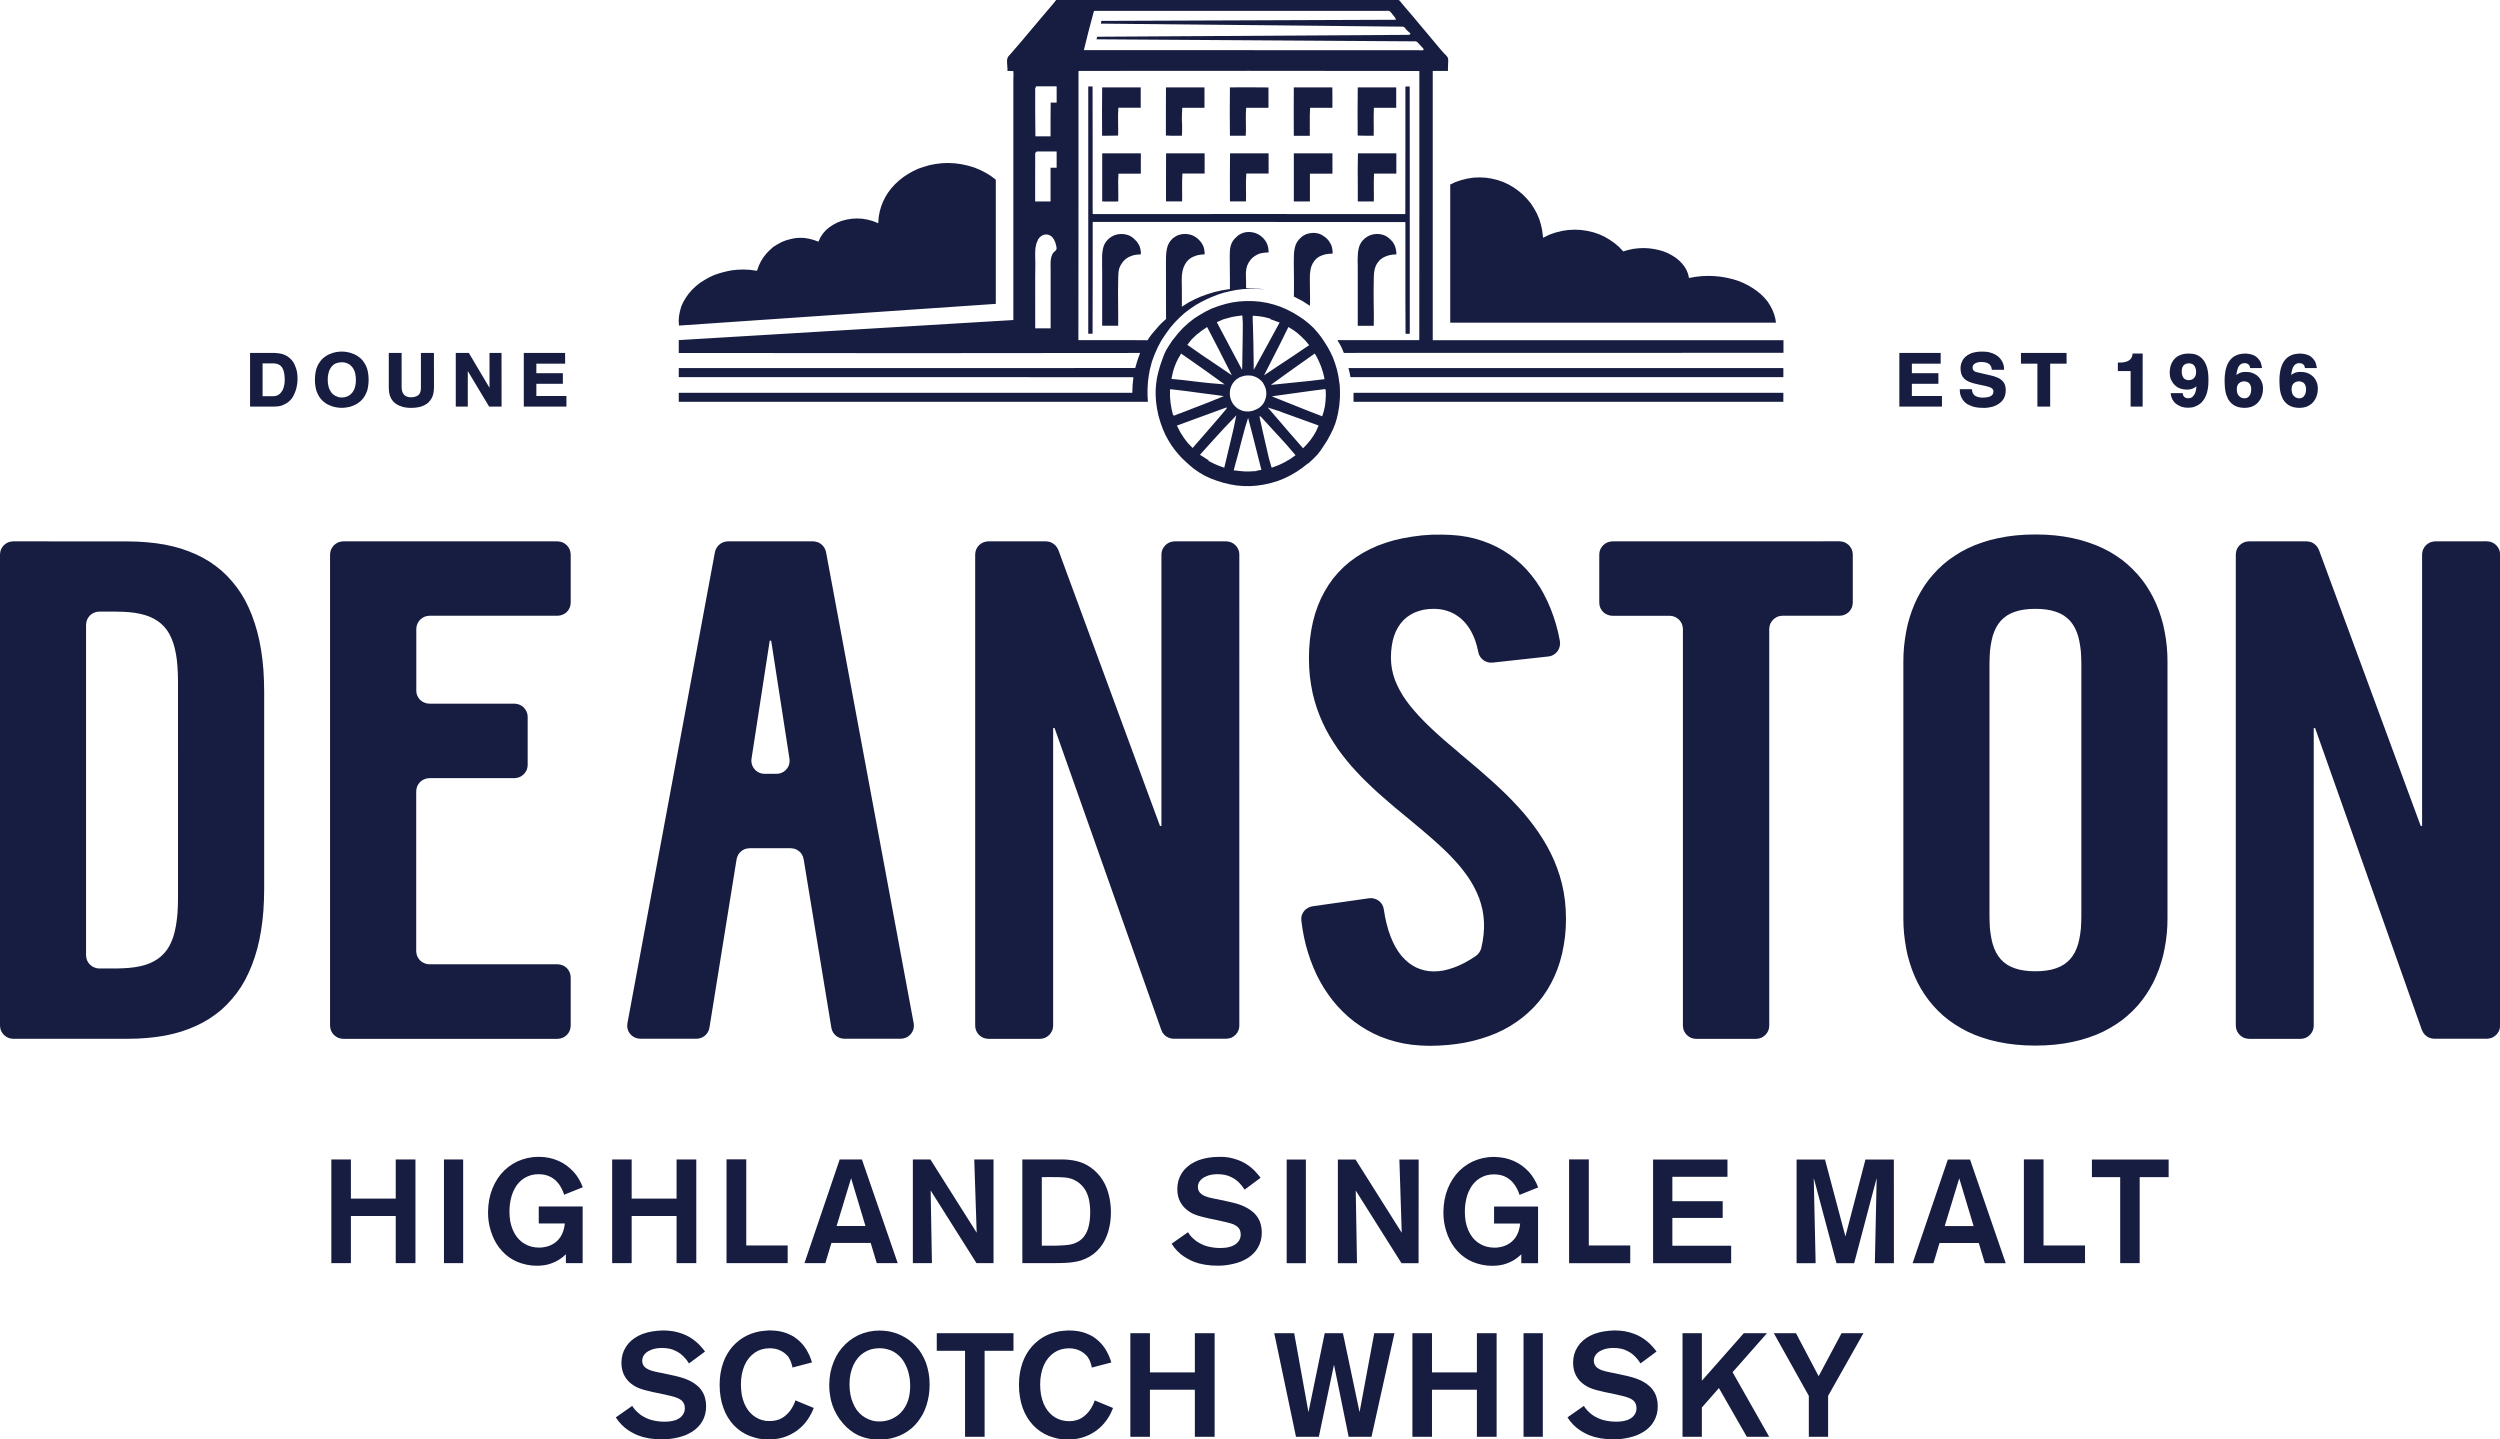 <svg xmlns="http://www.w3.org/2000/svg" width="198" height="114.006" viewBox="0 0 198 114.006"><g id="Group_231" data-name="Group 231" transform="translate(-140 -7248.084)"><path id="Path_246" data-name="Path 246" d="M104.493,171.053v1.395h2.24v6.813h1.549v-6.813h2.287v-1.395Zm20.44,0v3.107h-3.557v-3.107h-1.552v8.208h1.552v-3.73h3.557v3.73H126.5v-8.208Zm14.207,0-1.162,6.256-1.317-6.256h-1.443l-1.287,6.256-1.131-6.256h-1.58l1.724,8.208h1.808l1.2-5.711,1.162,5.711h1.809l1.82-8.208Zm8.131,0v3.107h-3.557v-3.107h-1.551v8.208h1.551v-3.73h3.557v3.73h1.562v-8.208Zm3.694,8.208h1.527v-8.208h-1.527Zm17.446-8.208-3.323,3.766v-3.766h-1.532v8.208h1.532v-2.323l1.352-1.539,2.21,3.862h1.772l-2.9-5.119,2.725-3.089Zm7.741,0-1.815,3.407-1.794-3.407h-1.755l2.772,4.963v3.245h1.527v-3.245l2.8-4.963Zm-93.795-.192-.413.054-.389.083-.36.113-.336.15-.293.174-.27.21-.228.227-.191.265-.156.28-.113.307-.066.329-.025.347.018.3.049.27.077.245.1.215.12.192.132.167.136.144.144.119.145.108.137.084.133.073.114.052.1.043.131.048.138.047.156.043.173.047.21.048.238.06,1,.21.2.048.167.036.133.036.1.024.083.024.066.018.054.019.047.018.048.018.054.017.1.043.1.054.11.067.095.083.083.108.072.125.044.15.017.18-.006.113-.019.121-.042.124-.061.126-.089.126-.126.125-.155.107-.2.1-.3.083-.292.041-.3.013-.359-.013-.324-.041-.292-.06-.264-.078-.233-.1-.21-.107-.186-.114-.155-.12-.138-.12-.12-.113-.1-.114-.083-.1-.067-.1-.048-.072-1.3.911.222.311.239.268.252.234.257.192.258.161.257.138.239.107.228.078.2.067.5.107.5.059.48.018.328-.006.331-.03.316-.049.318-.065.305-.083.288-.1.274-.131.258-.144.239-.173.208-.191.193-.215.156-.239.132-.264.095-.294.06-.312.019-.341-.019-.31-.054-.288-.078-.257-.112-.234-.138-.209-.155-.186-.181-.162-.191-.144-.2-.126-.215-.114-.221-.095-.228-.084-.228-.072-.227-.06-.222-.054-.216-.047-.856-.186-.2-.035-.2-.044-.2-.048-.186-.052-.173-.061-.155-.078-.139-.089-.113-.108-.086-.132-.052-.149-.019-.18.026-.181.059-.167.1-.144.126-.132.162-.113.179-.089.21-.078.221-.054.234-.03.246-.012.316.017.283.042.257.072.228.1.2.107.18.12.155.132.139.138.12.131.107.132.083.125.078.109,1.269-.94-.155-.2-.173-.2-.186-.2-.216-.192-.233-.18-.257-.168-.282-.149-.306-.126-.335-.107-.366-.084-.394-.048-.431-.018Zm8.5,0-.359.042-.353.079-.34.107-.323.138-.311.168-.294.2-.275.228-.257.257-.228.282-.209.317-.18.341-.149.366-.121.4-.089.425-.055.448-.018.48.018.5.06.474.089.444.132.412.156.389.191.353.222.33.245.292.274.259.3.233.318.192.342.162L90,179.3l.378.1.389.053.407.018.389-.018.371-.048.341-.078.316-.108.3-.131.27-.15.252-.162.227-.184.21-.193.186-.2.22-.286.176-.275.138-.258.107-.228.072-.179-1.454-.6-.043.126-.053.149-.085.168L93.01,177l-.144.21-.131.155-.151.15-.167.138-.181.119-.2.1-.228.072-.25.048-.276.018L90.985,178l-.287-.054-.263-.09-.251-.125-.234-.162-.21-.192-.192-.227-.167-.265-.138-.287-.114-.329-.084-.353L89,175.531l-.019-.419.019-.425.059-.4.09-.365.126-.336.156-.3.191-.269.214-.228.241-.192.264-.155.293-.108.3-.065.329-.024.27.018.246.042.216.072.185.085.162.1.138.1.112.108.1.1.066.089.107.194.083.189.055.174.041.144.018.114,1.551-.407-.036-.1-.036-.119-.054-.138-.059-.155-.078-.163-.091-.173-.1-.179-.12-.18-.139-.179-.161-.18-.174-.168-.2-.162-.221-.157-.253-.131-.274-.12-.3-.1-.329-.072-.359-.042-.4-.018Zm8.813,7.172-.292-.059-.281-.1-.265-.132-.245-.162-.221-.2-.2-.233L98,176.883l-.144-.3-.12-.329-.083-.353-.054-.39-.018-.413.018-.413.059-.4.1-.36.126-.334.162-.3.191-.265.221-.233.252-.192.274-.155.3-.114.323-.065.348-.024.317.018.293.06.276.089.252.12.228.155.209.18.185.2.161.228.138.251.12.263.095.281.072.3.055.3.023.317.007.317-.024.377-.054.348-.083.318-.114.287-.131.252-.156.228-.169.2-.184.175-.2.143-.21.125-.208.1-.221.072-.217.054-.216.03-.21.011Zm-.155-7.167-.431.072-.408.114-.389.155-.365.2-.34.234-.317.275-.282.3-.258.341-.221.372-.18.4-.15.425-.109.448-.065.473-.023.491.012.389.047.389.072.4.113.389.149.382.192.377.233.365.287.36.288.3.294.245.3.209.311.168.316.126.331.1.328.065.336.037.348.012.437-.018.419-.059.389-.1.365-.132.341-.162.318-.2.293-.221.265-.252.239-.281.209-.3.192-.317.156-.342.131-.359.1-.377.078-.39.043-.4.017-.407-.017-.485-.055-.45-.095-.43-.12-.4-.162-.371-.185-.342-.21-.317-.239-.281-.258-.258-.281-.228-.3-.2-.316-.167-.323-.144-.342-.107-.347-.079-.359-.042-.36-.018Zm15.046-.006-.359.042-.348.079-.342.107-.328.138-.311.168-.294.2-.269.228-.258.257-.228.282-.21.317-.179.341-.151.366-.12.4-.089.425-.055.448-.017.48.017.5.06.474.089.444.126.412.162.389.191.353.222.33.245.292.27.259.3.233.316.192.342.162.359.125.377.1.389.053.408.018.389-.018.371-.048.34-.078.318-.108.3-.131.271-.15.25-.162.227-.184.21-.193.185-.2.222-.286.18-.275.137-.258.1-.228.078-.179-1.456-.6-.042.126-.06.149-.083.168-.108.192-.143.21-.132.155-.15.15-.168.138-.178.119-.2.1-.227.072-.252.048-.274.018-.294-.018-.281-.054-.27-.09-.252-.125-.234-.162-.21-.192-.191-.227-.168-.265-.138-.287-.112-.329-.084-.353-.049-.384-.017-.419.017-.425.06-.4.09-.365.126-.336.155-.3.192-.269.215-.228.239-.192.264-.155.294-.108.305-.065.328-.024.271.018.245.042.215.072.187.085.16.1.138.1.115.108.1.1.065.089.115.194.078.189.059.174.036.144.017.114,1.553-.407-.037-.1-.035-.119-.055-.138-.059-.155-.078-.163-.089-.173-.1-.179-.12-.18-.138-.179-.162-.18-.173-.168-.2-.162-.221-.157-.25-.131-.275-.12-.3-.1-.331-.072-.358-.042-.4-.018Zm43.167,0-.414.054-.389.083-.36.113-.336.15-.293.174-.268.21-.228.227-.192.265-.155.28-.114.307-.067.329-.023.347.019.3.048.27.078.245.1.215.121.192.132.167.138.144.142.119.144.108.144.084.125.073.12.052.1.043.131.048.138.047.149.043.173.047.21.048.24.06,1,.21.2.048.167.036.132.036.1.024.083.024.065.018.054.019.048.018.048.018.054.017.1.043.108.054.1.067.1.083.084.108.066.125.043.15.018.18-.006.113-.018.121-.043.124-.06.126-.09.126-.125.125-.156.107-.2.1-.3.083-.293.041-.3.013-.361-.013-.322-.041-.292-.06-.265-.078-.233-.1-.21-.107-.186-.114-.155-.12-.138-.12-.118-.113-.1-.114-.083-.1-.066-.1-.047-.072-1.3.911.221.311.239.268.252.234.257.192.258.161.258.138.239.107.227.078.2.067.5.107.5.059.479.018.329-.006.331-.03.317-.049.318-.065.3-.083.287-.1.275-.131.257-.144.241-.173.209-.191.191-.215.155-.239.133-.264.1-.294.06-.312.017-.341-.017-.31-.055-.288-.078-.257-.113-.234-.138-.209-.156-.186-.18-.162-.191-.144-.2-.126-.215-.114-.222-.095-.228-.084-.228-.072-.228-.06-.222-.054-.215-.047-.856-.186-.2-.035-.2-.044-.2-.048-.186-.052-.175-.061-.155-.078-.138-.089-.113-.108-.084-.132-.054-.149-.019-.18.024-.181.06-.167.095-.144.133-.132.155-.113.185-.089.2-.078.221-.054.239-.03.245-.012.317.017.281.042.259.072.226.1.2.107.178.12.155.132.138.138.121.131.107.132.084.125.078.109,1.269-.94-.156-.2-.173-.2-.186-.2-.216-.192-.233-.18-.258-.168-.281-.149-.305-.126-.334-.107-.365-.084-.4-.048-.432-.018Z" transform="translate(109.699 7182.62)" fill="#171d41"></path><path id="Path_247" data-name="Path 247" d="M7.657,102.979l-.2-.066-.175-.09-.155-.126L7,102.541l-.1-.173-.059-.2-.025-.209V75.767l.025-.209.059-.191.1-.175.126-.156.155-.124.175-.091.2-.066.21-.018H9.2l.526.012.492.03.46.053.427.08.389.1.364.131.329.156.305.185.269.209.247.241.221.276.191.305.162.34.144.373.114.406.095.449.072.479.049.521.03.564.012.6V97.488l-.012.6-.03.563L14,99.172l-.072.477-.095.45-.114.406-.144.371-.162.342-.191.305-.221.269-.247.245-.269.21-.305.187-.329.155-.364.133-.389.1-.427.078-.46.054-.492.03L9.2,103H7.867ZM1.042,69.17l-.209.024-.2.059-.174.1-.155.125-.126.156-.1.173L.024,70,0,70.206v37.323l.024.209.059.194.1.173.126.155.155.126.174.1.2.059.209.024h9.089l.772-.018.736-.047.719-.078.688-.107.658-.143.63-.174.6-.21.575-.241.546-.268.52-.306.491-.34.46-.365.432-.408.4-.437.377-.466.347-.5.318-.539.281-.569.257-.6.229-.641.2-.67.168-.707.138-.741.107-.779.078-.808.043-.844.017-.881v-15.6l-.017-.881-.043-.844-.078-.809-.107-.778-.138-.743-.168-.706-.2-.67L19.942,75l-.257-.605-.281-.569-.318-.538-.347-.5-.377-.466-.4-.438-.432-.407-.46-.365-.491-.342-.52-.305-.546-.27-.575-.239-.6-.21-.63-.173-.658-.144-.688-.108-.719-.078-.736-.049-.772-.017Zm26.147,0-.21.024-.2.059-.173.1-.157.125-.125.156-.1.173-.06.192-.024.21v37.323l.024.209.06.194.1.173.125.155.157.126.173.1.2.059.21.024H44.149l.21-.024.2-.059.181-.1.155-.126.126-.155.095-.173.06-.194.024-.209V103.7l-.024-.21-.06-.191-.095-.173-.126-.156-.155-.126-.181-.095-.2-.06-.21-.023H34.019l-.21-.018-.2-.066-.179-.09-.156-.125-.125-.156-.1-.175-.06-.19-.024-.21V88.957l.024-.209.06-.192.1-.173.125-.157.156-.125.179-.09.2-.066.21-.019h6.718l.21-.024.2-.06.181-.1.155-.125.126-.156.1-.173.061-.191.022-.209V83.065l-.022-.209-.061-.191-.1-.175-.126-.156-.155-.126-.181-.1-.2-.06-.21-.024H34.019l-.21-.017-.2-.065-.179-.09-.156-.126-.125-.156-.1-.174-.06-.192L32.971,81V76.1l.024-.209.06-.192.1-.173.125-.155.156-.126.179-.1.2-.06.21-.023H44.149l.21-.019.2-.066.181-.09.155-.125.126-.155.095-.174.06-.192.024-.21V70.206L45.173,70l-.06-.192-.095-.173-.126-.156-.155-.125-.181-.1-.2-.059-.21-.024ZM60.344,87.562l-.191-.059-.174-.09-.151-.12-.125-.15-.1-.167-.065-.184-.031-.2.012-.2,1.443-9.357h.115l1.449,9.357.012.2-.031.2-.059.184-.1.167-.125.15-.151.12-.173.09-.191.059-.209.019h-.947ZM57.656,69.17l-.209.024-.2.059-.181.1-.155.132-.132.156-.095.178-.061.2-6.932,37.324-.018.209.025.2.059.192.1.173.126.15.157.126.173.09.2.059.209.024H55.16l.215-.024.2-.066.184-.1.156-.138.131-.167.091-.192.054-.21,2.143-13.3.055-.21.089-.191.131-.168.156-.131.184-.109.2-.06.216-.024h3.263l.216.024.2.06.179.109.162.131.125.168.09.191.053.21,2.187,13.3.053.21.091.192.131.167.155.138.185.1.2.066.215.024H71.33l.21-.024.2-.059.172-.09.157-.126.125-.15.1-.173.065-.192.023-.2-.017-.209L65.422,70.02l-.06-.2-.095-.178-.126-.156-.155-.132-.18-.1-.2-.059L64.4,69.17Zm35.378,0-.21.024-.2.059-.175.1-.155.125-.126.156-.1.173-.06.192-.023.21v21.5h-.115L83.82,69.852l-.1-.191-.126-.167-.162-.133-.186-.108-.2-.059-.216-.024H78.28l-.208.024-.2.059-.179.1-.157.125-.125.156-.095.173L77.257,70l-.023.21v37.323l.023.209.061.194.095.173.125.155.157.126.179.1.2.059.208.024h4.078l.21-.024.2-.059.174-.1.156-.126.125-.155.1-.173.06-.194.024-.209V83.957h.114l8.453,23.913.091.2.131.167.155.138.184.1.2.066.215.024h4.161l.209-.024.2-.059.179-.1.15-.126.131-.155.09-.173.065-.194.018-.209V70.206L98.135,70l-.065-.192-.09-.173-.131-.156-.15-.125-.179-.1-.2-.059-.209-.024Zm34.682,0-.21.024-.2.059-.18.1-.156.125-.125.156-.1.173-.061.192-.022.21v3.825l.022.21.061.192.1.174.125.155.156.125.18.09.2.066.21.019h4.522l.209.023.2.06.175.1.155.126.126.155.1.173.06.192.024.209v31.432l.023.209.06.194.1.173.124.155.157.126.174.1.2.059.21.024h4.742l.209-.024.2-.059.174-.1.155-.126.127-.155.1-.173.059-.194.023-.209V76.1l.025-.209.06-.192.1-.173.126-.155.155-.126.173-.1.2-.06.21-.023h4.519l.21-.019.2-.066.173-.09.156-.125.126-.155.1-.174.059-.192.025-.21V70.206l-.025-.21-.059-.192-.1-.173-.126-.156-.156-.125-.173-.1-.2-.059-.21-.024Zm65.158,0-.21.024-.2.059-.175.1-.156.125-.125.156-.095.173-.061.192-.023.21v21.5h-.109L183.66,69.852l-.1-.191-.126-.167-.156-.133-.186-.108-.2-.059-.215-.024h-4.563l-.208.024-.2.059-.173.1-.157.125-.125.156-.1.173L177.1,70l-.024.21v37.323l.024.209.06.194.1.173.125.155.157.126.173.1.2.059.208.024h4.083l.21-.024.2-.059.173-.1.155-.126.126-.155.095-.173.061-.194.022-.209V83.957h.109l8.455,23.913.1.2.126.167.162.138.178.1.2.066.217.024h4.166l.21-.024.2-.059.175-.1.156-.126.125-.155.1-.173.06-.194.023-.209V70.206l-.023-.21-.06-.192-.1-.173-.125-.156-.156-.125-.175-.1-.2-.059-.21-.024Zm-79.466-.527-.79.054-.767.1-.731.126-.706.161-.665.2-.641.233-.6.27-.569.3-.538.336-.5.365-.467.4-.432.437-.4.466-.36.5-.324.528-.292.563-.252.593-.216.622-.175.653-.137.684-.1.712-.06.736-.018.772.018.712.054.689.095.67.12.641.156.622.186.6.215.58.239.556.264.545.293.527.311.5.329.5.348.474.371.466.378.45.4.437.406.431.419.413.424.406.431.4.443.389.443.384.443.383.448.371.443.365.443.366.436.365.431.36.426.365.414.36.4.359.395.365.378.365.359.371.348.378.323.377.3.389.287.395.254.4.233.413.2.419.18.431.144.443.114.461.078.467.042.485.006.5-.036.515-.072.534-.115.551-.065.179-.1.168-.126.149-.149.125-.443.283-.432.245-.431.21-.419.168-.413.132-.4.1-.389.054-.383.018-.371-.018-.353-.06-.347-.1-.33-.132-.31-.173-.3-.21-.281-.252-.27-.286-.245-.324-.228-.365-.209-.408-.187-.443-.167-.478-.144-.522-.126-.557-.1-.6-.048-.2-.089-.18-.12-.162-.15-.131-.167-.1-.192-.067-.2-.036-.21.012-4.461.633-.2.049-.179.083-.162.108-.132.138-.108.163-.078.173-.035.192v.2l.089.653.115.64.143.629.173.611.2.6.227.587.251.569.281.544.305.527.335.5.361.486.388.461.414.431.437.407.462.377.491.347.514.318.534.286.563.253.594.215.609.179.635.144.659.1.682.06.706.023.73-.018.707-.048.689-.078.67-.108.653-.144.629-.174.605-.2.581-.227.557-.263.532-.294.5-.324.485-.353.449-.383.425-.408.394-.436.366-.468.337-.5.3-.521.27-.551.239-.575.2-.6.168-.629.131-.658.1-.682.06-.714.017-.736-.023-.719-.06-.7-.1-.67-.138-.658-.174-.629-.209-.617-.234-.593-.269-.575-.293-.563-.324-.545-.341-.527-.366-.514-.382-.5-.4-.492-.419-.473-.431-.46-.443-.456-.456-.442-.46-.431-.468-.426-.472-.414-.468-.413-.473-.4-.472-.4-.467-.39-.461-.4-.456-.383-.443-.382-.43-.383-.419-.384-.4-.383-.383-.383-.365-.384-.342-.389-.324-.389-.294-.39-.268-.4-.234-.4-.209-.412-.175-.414-.138-.424-.1-.438-.06-.437-.023-.455.017-.479.049-.449.077-.419.107-.388.144-.36.174-.33.2-.293.234-.27.258-.228.292-.2.318-.167.341-.126.377-.1.4-.054.425-.018.263.012.263.029.27.049.263.077.27.1.258.125.251.157.245.178.234.216.222.245.209.282.191.312.174.352.156.389.131.432.107.472.065.215.11.192.143.162.173.126.2.09.216.048h.227l4.418-.485.221-.047.192-.09.173-.125.138-.157.108-.179.065-.2.031-.215-.018-.222-.138-.67-.169-.646-.2-.629-.222-.6-.251-.58-.276-.558-.3-.532-.336-.509-.359-.474-.389-.455-.414-.419-.443-.388-.46-.354-.5-.329-.515-.288-.547-.257-.567-.216-.594-.186-.622-.144-.64-.1-.671-.059-.695-.024Zm47.327,34.564-.431-.048-.389-.072-.359-.107-.323-.133-.287-.161-.263-.2-.228-.223-.2-.257-.173-.287-.143-.317-.12-.347-.09-.378-.072-.407-.056-.442-.022-.474-.012-.5V78.88l.012-.5.022-.473.056-.443.072-.406.09-.377.12-.347.143-.316.173-.288.2-.258.228-.222.263-.2.287-.162.323-.131.359-.108.389-.072.431-.047.468-.012.466.012.431.047.39.072.36.108.323.131.288.162.263.2.229.222.2.258.174.288.144.316.12.347.09.377.072.406.054.443.024.473.012.5V98.853l-.012.5-.024.474-.054.442-.072.407-.09.378-.12.347-.144.317-.174.287-.2.257-.229.223-.263.2-.288.161-.323.133-.36.107-.39.072-.431.048-.466.013Zm-.31-34.564-.748.054-.719.09-.683.126-.658.155-.622.192-.593.215-.563.252-.527.276-.5.311-.473.329-.443.36-.408.383-.382.407-.353.424-.323.45-.293.472-.27.492-.234.5-.209.526-.179.539-.156.557-.12.568-.095.582-.072.592-.042.606-.013.616v20.3l.013.611.042.6.072.592.095.588.12.568.156.551.179.544.209.521.234.509.27.491.293.467.323.449.353.431.382.407.408.383.443.359.473.33.5.305.527.283.563.25.593.215.622.192.658.155.683.126.719.09.748.054.778.018.778-.018.749-.054.718-.09.682-.126.653-.155.624-.192.593-.215.563-.25.533-.283.5-.305.475-.33.435-.359.413-.383.384-.407.353-.431.323-.449.293-.467.27-.491.233-.509.21-.521.179-.544.156-.551.119-.568.1-.588.072-.592.042-.6.012-.611v-20.3l-.012-.616-.042-.606-.072-.592-.1-.582-.119-.568-.156-.557-.179-.539-.21-.526-.233-.5-.27-.492-.293-.472-.323-.45-.353-.424-.384-.407L168.507,71l-.435-.36-.475-.329-.5-.311-.533-.276L166,69.475l-.593-.215-.624-.192-.653-.155-.682-.126-.718-.09-.749-.054-.778-.017Z" transform="translate(140 7221.788)" fill="#171d41"></path><path id="Path_248" data-name="Path 248" d="M49.206,148.747H47.644v3.1h-3.55v-3.1H42.543v8.208h1.551v-3.73h3.55v3.73h1.562Zm3.778,0h-1.52v8.208h1.52Zm5.975-.21-.449.024-.431.072-.407.114-.4.156-.365.2-.341.234-.318.275-.287.312-.252.342-.221.377-.186.406-.15.432-.107.461-.066.484-.024.5.012.389.041.377.072.377.1.359.126.353.149.335.18.318.2.293.234.276.257.257.281.222.311.2.335.167.366.132.389.1.413.066.437.018.269-.012.276-.03.281-.055.287-.089.294-.12.287-.156.287-.2.281-.245v.7h1.329v-4.49H58.971v1.347h2.066l-.049.318-.078.287-.1.252-.126.221-.144.186-.168.168-.173.132-.191.114-.2.089-.2.065-.209.042-.2.031-.2.006-.305-.018-.293-.054-.276-.09-.252-.125-.239-.156-.215-.192-.192-.221-.167-.258-.144-.287L56.8,154l-.084-.342-.048-.377-.018-.4.012-.342.036-.329.06-.323.078-.3.108-.287.131-.263.15-.246.179-.215.2-.192.228-.162.251-.131.27-.1.3-.059.323-.019.288.019.257.047.234.078.209.1.185.12.162.131.138.15.126.149.1.156.09.155.072.15.06.138.047.126.036.108,1.479-.593-.143-.335-.168-.318-.2-.305-.234-.281-.257-.251-.287-.234-.305-.2-.335-.167-.36-.138-.383-.1-.4-.06Zm12.489.21H69.886v3.1H66.33v-3.1H64.785v8.208H66.33v-3.73h3.556v3.73h1.562Zm3.958-.012H73.843v8.22h4.843V155.56H75.406Zm9.16.012h-1.76l-2.79,8.208h1.653l.484-1.6h3.108l.479,1.6H87.4Zm-.856,1.485,1.137,3.784H82.561Zm11.28-1.485H93.463l.192,5.8-3.665-5.8H88.6v8.208H90.11l-.1-5.753,3.628,5.753H94.99Zm5.25,0H97.271v8.208h2.652l.36-.006.347-.011.347-.019.329-.042.329-.059.323-.085.311-.125.311-.156.317-.21.276-.239.246-.27.215-.293.179-.318.15-.341.12-.353.09-.366.066-.377.036-.383.012-.384-.007-.221-.012-.245-.03-.269-.042-.276-.06-.294-.083-.293-.1-.3-.131-.3-.162-.293-.186-.282-.228-.27-.257-.257-.3-.234-.287-.186-.287-.144-.287-.107-.282-.078-.275-.054-.27-.036-.263-.024-.252-.006Zm-.6,1.395.287.006h.252l.209.012.186.007.156.017.144.019.125.03.126.036.12.042.131.054.246.138.215.162.18.18.155.191.126.2.1.216.084.221.06.222.042.221.03.221.018.21.012.2v.186l-.012.377-.03.329-.054.3-.066.257-.084.234-.1.2-.108.167-.114.15-.125.119-.132.108-.138.084-.138.072-.138.06-.108.036-.114.03-.125.03-.144.024-.168.017-.184.018-.222.012-.252.012-.287.006h-.988v-5.43Zm13.178-1.6-.437.018-.419.054-.383.084-.366.113-.329.15-.3.173-.264.21-.233.228-.192.263-.149.281-.114.305-.066.329-.023.348.018.3.048.27.077.239.1.216.12.191.126.168.144.143.144.126.143.107.138.084.125.072.12.054.1.042.131.048.138.048.156.042.173.048.2.048.245.06.994.21.2.048.167.035.131.036.108.024.083.024.066.017.055.018.048.012.048.019.054.017.1.042.1.06.107.065.1.085.085.1.072.132.042.15.019.179-.007.114-.017.12-.042.125-.06.126-.1.125-.12.126-.162.107-.2.1-.3.084-.294.042-.3.012-.359-.012-.323-.042-.293-.06-.264-.078-.234-.1-.209-.107-.185-.113-.156-.12-.138-.12-.12-.113-.1-.114-.077-.1-.066-.1-.048-.072-1.3.91.215.311.241.27.25.234.258.191.264.162.25.138.246.107.221.078.2.066.5.107.5.06.473.018.329-.006.329-.03.318-.048.317-.066.305-.083.287-.1.276-.131.257-.144.239-.173.21-.192.191-.215.156-.24.132-.263.1-.293.06-.311.018-.341-.018-.312-.054-.287-.078-.258-.114-.233-.138-.21-.156-.186-.179-.162-.192-.144-.2-.125-.215-.114-.222-.1-.227-.085-.228-.072-.228-.059-.221-.054-.217-.048-.856-.185-.2-.036-.2-.042-.2-.047-.186-.054-.173-.066-.156-.072-.138-.1-.113-.108-.083-.126-.055-.155-.017-.173.024-.18.059-.168.1-.143.132-.132.155-.114.186-.089.2-.079.221-.053.239-.03.245-.012.318.019.281.042.257.072.228.1.2.107.179.12.156.131.137.138.12.132.1.131.09.126.078.107,1.263-.939-.156-.2-.173-.2-.186-.2-.21-.191-.233-.18-.258-.168-.281-.15-.305-.125-.335-.109-.366-.083-.395-.048Zm6.909.21h-1.52v8.208h1.52Zm8.933,0h-1.527l.186,5.8-3.658-5.8h-1.4v8.208h1.515l-.1-5.753,3.623,5.753h1.353Zm5.963-.21-.449.024-.432.072-.406.114-.4.156-.365.2-.342.234-.317.275-.288.312-.25.342-.222.377-.186.406-.149.432-.109.461-.066.484-.023.5.012.389.042.377.072.377.1.359.126.353.15.335.179.318.2.293.234.276.257.257.281.222.311.2.336.167.365.132.39.1.413.066.437.018.27-.012.275-.03.281-.055.287-.089.293-.12.287-.156.288-.2.281-.245v.7h1.329v-4.49h-3.484v1.347H136.7l-.048.318-.078.287-.1.252-.125.221-.144.186-.168.168-.173.132-.191.114-.2.089-.2.065-.21.042-.2.031-.2.006-.305-.018-.294-.054-.275-.09-.251-.125-.24-.156-.216-.192-.191-.221-.168-.258-.143-.287-.114-.317-.084-.342-.048-.377-.018-.4.012-.342.035-.329.06-.323.078-.3.108-.287.132-.263.149-.246.18-.215.2-.192.228-.162.25-.131.27-.1.3-.059.324-.019.287.019.258.047.233.078.21.1.179.12.162.131.144.15.12.149.107.156.084.155.078.15.06.138.048.126.036.108,1.479-.593-.144-.335-.173-.318-.2-.305-.228-.281-.257-.251-.287-.234-.311-.2-.329-.167-.36-.138-.382-.1-.4-.06Zm7.513.2h-1.562v8.22h4.843V155.56h-3.281Zm10.981.012h-5.891v8.208h6.184v-1.383h-4.657v-2.2h3.987v-1.329h-3.987v-1.928h4.364Zm13.178,0h-2.251l-1.586,6.089-1.616-6.089h-2.251v8.208H160.1l-.149-6.747,1.8,6.747h1.4l1.784-6.747-.144,6.747H166.3Zm6.035,0h-1.76l-2.79,8.208h1.653l.479-1.6h3.108l.484,1.6h1.652Zm-.856,1.485,1.137,3.784h-2.287Zm6.676-1.5h-1.557v8.22h4.843V155.56h-3.286Zm9.909.012h-6.077v1.395h2.239v6.813h1.544v-6.813h2.293Z" transform="translate(123.698 7191.167)" fill="#171d41"></path><path id="Path_249" data-name="Path 249" d="M140.595,31.822h34.042v-.713H140.595Zm-.4-2.671.085.347.072.371h34.286v-.719Zm-8.268,8.185-.39-.037-.43-.047.162-.629h.006l.209-.766.21-.82.31-1.161.242-.779.334,1.275.719,2.844-.395.066.041.024-.616.036Zm1.976-1-.462-2.006-.221-.994-.078-.353h.114l.012.036.012.006.179.2,1.089,1.186.108.114.588.646.088.1.672.784-.275.192-.181.131-.053.025-.372.215-.394.191-.06.024-.2.078-.359.133Zm-3.969.556-.365-.155-.5-.252.078-.012-.264-.167-.2-.131-.251-.156.934-1.037.9-.988,1.042-1.089-.209,1.023-.27,1.143-.472,1.971Zm5.322-2.928-.048-.06-1.4-1.628.922.293.21.085,1.275.46,1.617.587-.192.432-.21.366-.238.34-.265.323-.328.341Zm-7.795,1.114-.305-.407-.283-.443-.268-.521,3.94-1.443v.1l-.671.79-1.3,1.5-.719.826ZM126.3,32.863l-.113-.455-.078-.473-.049-.509v-.532l.025-.071,1.257.149,1.2.162,1.2.155.576.084-.67.274-.491.2-2.258.875-.241.083-.226.1h-.073Zm10.639-.348-1.318-.526-1.5-.6,3.144-.437.514-.065.252-.031.245-.035.049,0,.065.041.013.467-.026.426-.046.4-.084.39-.132.425Zm-4.9.066-.216-.041-.2-.078-.174-.089-.054-.042-.126-.1-.155-.161-.127-.186-.1-.215-.065-.215-.025-.252.012-.258.053-.239.085-.2.113-.184.126-.155.012-.013.155-.132.2-.125.023-.012.175-.066.222-.059.245-.024.3.017.055.012.209.066.09.042.167.083.043.036.155.126h.011l.175.2.017.041.089.156.109.263.046.258v.245l-.035.215-.066.2-.083.191-.144.2-.2.186-.168.107-.191.084-.2.078-.125.024-.191.024ZM129.2,30.343l-.988-.107-.983-.12-1.053-.107.1-.49.122-.409.15-.383.172-.347.222-.377,1.683,1.179,1.765,1.263Zm6.09-.76,1.089-.773L137.523,28l.162.27.179.371.169.406.143.437.114.474v.072l-1.1.132-1.036.107-2.108.215Zm-5.6-.724-1.113-.749-1.144-.8.3-.377.012-.023.18-.175.228-.216.395-.311L129,25.9l.952,1.838,1.005,1.982Zm4.521-.515.609-1.192.618-1.252.4.245.329.246.305.274.3.3.312.372-1.161.783-1.119.743-1.293.862Zm-1.521.521-.006-.241v-.251l-.007-.27-.006-.276v-.274l-.006-.276-.006-.27-.006-.263-.006-.244-.006-.228-.006-.2-.006-.178v-.144l-.006-.109-.006-.072v-.024l-.012-.485.035-.054.461.038.4.065.526.132-.06.024.306.107.2.078.269.091-.934,1.717-.91,1.659,0,.012-.21.358Zm-1.958-1.527-.965-1.821.521-.228.688-.186.376-.065.437-.055.036.557v.509l-.006.515-.006.508-.018.947-.012.939-.012.336Zm.8-3.461-.529.072-.532.12-.527.157-.527.19-.49.234-.474.27-.454.287-.467.36-.437.4-.4.437-.389.49h-.012l-.274.408-.27.437-.144.311-.126.33-.12.336-.085.257-.029.1-.12.431-.1.444-.066.455-.036.472v.48l.036.5.072.509.107.527.06.209.115.389.179.492.2.455.226.418.247.4.263.365.281.342.287.316.311.294.312.282.316.263.432.3.442.257.474.222.49.18.522.162.532.125.527.09.534.042.532.006.551-.042.555-.084.569-.131.528-.162.5-.2.484-.239.48-.282.443-.3.437-.347H137l.366-.33.358-.365.252-.323.234-.347.305-.472.27-.5.186-.382.162-.4.132-.426.107-.466.083-.5.006-.053.007-.037.036-.431.017-.24v-.383l-.006-.239-.011-.287-.024-.192-.007-.018-.078-.545-.113-.509-.144-.478-.168-.462-.2-.426-.222-.412-.241-.384-.245-.371-.27-.347-.341-.395-.377-.347-.407-.329-.437-.294-.468-.281-.484-.246-.491-.209-.509-.168-.521-.132-.539-.09-.558-.048-.587-.006Zm-9.659-5.311-.233.072-.21.107-.185.131-.162.156-.137.179-.108.2-.072.221-.049.258-.029.287-.006.293V21.1l.006.318V25.8h1.269v-.862l-.013-1.868.013-.911.006-.316.018-.292.048-.265.1-.239.12-.2.138-.179.169-.156.19-.131.221-.1.247-.078.281-.041.256-.013,0-.221-.042-.234-.059-.2-.1-.179-.107-.167L123.3,19l-.138-.131-.155-.12-.186-.1-.2-.067-.234-.041-.257-.007Zm20.507-.036-.257.036-.234.072-.21.107-.186.131-.161.156-.138.179-.107.2-.072.221-.054.258-.024.281-.014.3v.311l.007.324v4.7h1.269l.006-.862-.012-.933-.006-.934.012-.922.006-.311.024-.287.049-.265.094-.27.138-.227.169-.2.2-.156.234-.12.282-.1.311-.054.287-.019-.012-.209-.042-.239-.061-.21-.089-.185-.107-.162L143.547,19l-.121-.113-.131-.107-.144-.09-.167-.072-.186-.054-.2-.03Zm-5.3-.047-.21.054-.184.089-.168.108-.144.133-.131.138-.132.185-.108.227-.066.247-.048.274-.017.306-.007.628.007.659.006.665v.67l-.006.622.688.359.336.216.25.156.006-.641-.01-.742-.006-.743.006-.365.041-.347.067-.268.107-.241.138-.215.167-.179.2-.145.239-.107.264-.084.3-.041.275-.012-.006-.216-.036-.24-.059-.21-.1-.184-.107-.169-.131-.15-.149-.131-.162-.114-.18-.108-.2-.072-.233-.042-.25-.006Zm13-4.413-.491.078-.474.12-.461.156-.4.191V25.553h25.8L174,25.224l-.1-.353-.131-.335-.173-.329-.2-.317-.245-.293-.275-.276-.312-.257-.341-.239-.36-.217-.4-.2-.411-.168-.431-.132L170.158,22l-.466-.083-.492-.049-.5-.018-.508.018-.5.054-.527.095-.083-.347-.115-.281-.155-.269-.2-.252-.228-.233-.262-.216-.3-.192-.324-.174-.347-.143-.372-.108-.4-.083-.408-.054-.426-.019-.407.019-.4.047-.382.083-.4.114-.334-.353-.353-.3-.379-.263-.406-.239-.431-.2L159.6,18.4l-.479-.113-.493-.072-.508-.025-.526.025-.509.078-.491.125-.473.162-.51.251-.072-.568-.1-.472-.138-.45-.185-.431-.228-.413-.252-.389-.3-.36-.318-.329-.359-.3-.378-.271-.4-.233-.424-.2-.455-.156-.463-.113-.477-.073-.5-.023Zm-42.1-1.142-.484.059-.474.09-.449.132-.443.15-.413.191-.389.221-.377.246-.341.27-.318.293L104,14.9l-.257.335-.221.353-.192.383-.149.389-.113.4-.078.418-.036.5-.437-.173-.4-.108-.411-.072-.432-.024-.419.024-.408.066-.382.1-.359.138-.336.179-.3.2-.275.233-.228.263-.185.282-.168.353-.383-.138-.341-.09-.353-.059-.36-.019-.395.024L96,18.938l-.366.1-.353.144-.33.179-.317.2-.281.253-.257.262-.234.3-.2.317-.168.347-.144.407-.556-.077-.527-.025-.49.018-.485.054-.461.1-.45.12-.432.149-.4.187-.377.215-.36.233-.323.263-.294.281-.269.311L87.7,23.6l-.2.341-.156.353-.1.373-.072.382-.024.389.024.347,10.224-.7,14.868-1.018V14.231l-.371-.28-.413-.258-.455-.234-.468-.192-.5-.149-.52-.113-.527-.072-.551-.024Zm12.711-.783v3.812l.635.007.635-.007.006-.49-.006-.563-.007-.558.025-.592h1.771V12.143Zm5.059,0-.006,1.908v1.9h1.275l.006-.5-.006-.557v-.558l.024-.592h1.76V12.143Zm5.065,0-.012,1.908.006,1.9h1.268l.007-.5-.007-.563v-.558l.025-.586h1.767V12.143Zm5.053,0v3.812h1.274l0-1.053,0-1.15h1.784V12.143Zm5.077,0-.019,1.238.007,1.317v1.257h1.269l.006-.5-.006-.557v-.558l.017-.592h1.767V12.143ZM120.687,6.921l-.011,1.915.006,1.917,1.269-.014.006-.49-.012-1.114.025-.6h1.771V6.921Zm5.054,0-.006,1.91v1.9l.389.019H127l.019-.384V9.921L127,9.472l.007-.448.024-.486h1.76V6.921Zm10.124,0-.006,1.922.006,1.91h1.268v-.5l0-.563V9.136l.023-.6h1.767V7.729l-.006-.808Zm5.065,0-.014,1.915.007,1.9.629.014h.64l.006-.5-.006-.557V9.136l.017-.6h1.767V6.921Zm-10.124,0-.012,1.928.012,1.9h1.251l.017-.384V9.921l-.007-.449V9.024l.025-.486h1.767V6.927l-1.516-.011ZM144.87,6.85l-.167.006v5l-.006,5.1-12.375-.006-12.352.006-.036-.036V11.844l-.006-4.994h-.342V26.433h.342l.01-4.376,0-4.479H120l12.327,0,12.376.01v5.963l.012,2.887h.25l.085-.006V13.351l-.006-6.5ZM115.383,22.123l.006-.605.006-.628-.012-.617v-.3l.018-.305.054-.286.046-.151.061-.143.066-.151.107-.132.132-.114.156-.089.2-.03.179.012.162.066.132.089.1.121.083.125.06.131.055.133.029.133.025.089.023.107.007.143-.084.139-.078.059-.083.084-.072.1-.06.131-.049.155-.028.15-.018.21-.006.233.006.263v4.761h-1.221Zm0-10.005.125-.124h1.574v1.293H116.6v2.669h-1.221Zm0-3.281V7.011l.078-.175h1.622V8.124h-.472L116.6,9.268,116.6,10.8H115.4Zm30.462-4.855-.1-.006L119.238,3.97l.389-1.563.4-1.5.03-.047h22.959l.092,0,.107-.007h.108l.089.012.1.066.071.083.067.083.2.252.054.072.054.144-23.182.09-.078-.006-.048.012-.029.018-.012.037-.012.071-.006.085-.006,0,23.941.239.1.055.072.078.053.072.1.107.252.228-.043.085-.072.017-.072.007h-.06L120.3,2.91l-.036.113-.025.09,25.29.162.077.031.066.052.055.06.316.342.031.029.036.043.042.061-.037.076-.083.017h-.089ZM117.065,0l-.036.019-.107.138-.12.149-.718.844-.88,1.041-.875,1.042-.891,1.035-.089.1-.084.09-.06.1-.036.12-.019.144.007.173.012.173.01.175.012.173-.006.109.186-.007.216.012h.066v.072l.012.191-.006.21-.006.2V25.314l-.036.035L87.154,26.936V27.96h7.268l7.3.006h7.286l7.292-.006,7.394-.006-.156.419-.113.359-.12.414-12.1.006H87.154v.719H114.1l9.063.006-.065.616-.023.617H87.154v.713h37.157l-.03-.486V30.8l.03-.527.066-.514.088-.491.162-.622.217-.587.246-.557.276-.515.072-.113.305-.461.329-.449.354-.413.382-.389.407-.373.443-.334.462-.311.5-.276.408-.2.419-.179.431-.168.455-.144.468-.112.5-.1.521-.066.563-.036.5.006.5.043.181.018-.324-.049-.36-.036-.359-.017-.383-.006-.054-.024v-.443l-.012-.4,0-.377.032-.276.065-.258.108-.226.138-.21.16-.18.188-.144.2-.119.2-.083.234-.049.246-.03.228-.012-.012-.221-.043-.246-.072-.221-.1-.186-.12-.168-.137-.143-.162-.138-.173-.107-.21-.1-.234-.06-.247-.03-.256.012-.228.048-.2.083-.186.1-.155.138-.15.144-.132.162-.1.174-.078.2-.054.233-.024.271-.007.286v.293l.007.773.006.783v.82l-.665.108-.588.138-.55.168-.527.192-.49.221-.469.245L127,24.29,127,22.949l-.006-.383-.006-.377.011-.366.049-.347.077-.27.107-.239.138-.222.169-.181.2-.149.239-.113.258-.09.293-.047.275-.019-.006-.19-.03-.217-.048-.186-.078-.168-.089-.155-.109-.132-.12-.132-.155-.132L128,18.722l-.2-.1-.226-.059-.24-.036-.275.012-.239.047-.2.072-.186.107-.162.12-.138.144-.118.162-.121.227-.077.264-.048.287-.024.323-.006.36.006,4.406.006.2-.282.257-.239.239-.2.228-.186.215-.161.186-.133.168-.1.138-.083.114-.042.078-.048.066-.982-.007h-4.491V26.87l.007-10.591V5.652l.053-.035,13.46-.007,13.483.012V16.285l-.006,10.656h-6.473l.055.12.1.155.1.18.1.2.089.217.025.065.017.049.012.011.03.012,34.79-.007v-1H146.869V5.617h1.209l-.007-.126.007-.2.006-.2.013-.3-.013-.131-.023-.1-.072-.1-.09-.108-.108-.1-.288-.323L145.3,1.3l-.317-.371-.331-.383-.322-.389-.054-.072-.043-.042-.041-.031L144.122,0Z" transform="translate(106.604 7248.084)" fill="#171d41"></path><path id="Path_250" data-name="Path 250" d="M34.066,45.253H32.108V49.5H34.03l.294-.018.269-.054.234-.1.21-.114.179-.144.156-.162.131-.186.1-.2.084-.2.072-.215.048-.21.036-.21.019-.2.006-.2-.006-.173-.012-.191-.03-.191-.048-.192-.066-.191-.078-.192-.1-.179-.126-.168-.155-.155-.174-.132-.2-.108-.245-.089-.263-.048Zm-.072.826.1.012.1.017.1.024.09.042.1.054.078.078.083.1.066.126.06.155.041.186.03.215.012.258-.006.2-.024.2-.042.186-.054.18-.085.155-.1.138-.12.113-.138.09-.168.054-.191.018H33.1v-2.6Zm5.484-.934h-.215l-.132.012-.144.018-.156.03-.162.042-.161.06-.168.066-.167.089-.162.114-.155.125-.144.156-.132.186-.113.2-.1.241-.066.263-.042.3-.017.329.017.329.042.3.066.264.1.233.113.21.132.179.144.155.155.126.162.113.167.085.168.072.168.06.155.036.156.03.144.018.132.012h.215l.132-.012.144-.018.155-.03.156-.036.168-.06.167-.072.168-.085.162-.113.155-.126.144-.155.132-.179.114-.21.1-.233.066-.264.041-.3.018-.329-.018-.329-.041-.3-.066-.263-.1-.241-.114-.2-.132-.186-.144-.156-.155-.125-.162-.114-.168-.089-.167-.066-.162-.06-.162-.042-.155-.03-.144-.018Zm-.108.844.12.007.125.017.126.036.126.054.12.066.114.1.107.113.09.138.084.167.054.2.042.234.012.264-.012.263-.042.234-.054.2-.084.167-.09.138-.107.113-.114.1-.12.066-.126.054-.126.036-.125.019-.12.006-.12-.006-.126-.019L39,48.707l-.126-.054-.12-.066-.113-.1-.1-.107-.089-.144-.084-.167-.054-.2-.042-.234-.012-.263.012-.264.042-.234.054-.2.084-.167.089-.144.1-.108.113-.1.12-.066L39,46.049l.125-.036L39.251,46Zm7.3-.736h-1.03V48.03l-.012.174-.036.144-.054.125-.078.1-.108.078-.144.06-.168.041-.209.012-.151-.012-.131-.035-.12-.054-.108-.078-.083-.107-.066-.132-.042-.162-.019-.191V45.253H43.095v2.8l.024.305.06.276.108.239.155.222.186.162.2.125.21.084.215.072.21.036.2.023.186.007.293-.012.27-.036.245-.059.228-.09.2-.114.174-.143.144-.173.12-.2.084-.228.048-.257L46.675,48Zm5.353,0h-.952v2.76l-1.635-2.76H48.4V49.5h.952V46.683L51.04,49.5h.988Zm5.035,0H53.787V49.5h3.377v-.838H54.782v-.964h2.1v-.844h-2.1V46.1h2.281Zm108.947,0h-3.275V49.5h3.376v-.838h-2.383v-.964h2.1v-.844h-2.1V46.1h2.281Zm3.281-.109-.305.012-.275.043-.234.059-.2.09-.168.1-.144.114-.12.125-.089.132-.066.138-.054.138-.03.132-.018.126-.007.12.018.233.047.21.078.179.107.144.126.12.149.1.156.078.173.066.186.054.186.048.186.042.461.1.186.041.161.047.138.048.114.06.077.072.043.084.018.107-.018.12-.043.1-.059.078-.09.059-.1.054-.126.03-.125.024-.144.012-.138.007-.209-.012-.173-.036-.132-.048-.114-.06-.078-.072-.06-.084-.043-.072-.023-.084-.018-.078-.012-.12h-.963l.006.175.012.12.03.138.048.138.06.131.083.138.1.125.131.126.155.107.192.089.215.085.245.059.287.036.323.012h.09l.113-.007.126-.011.144-.024.149-.031.156-.041.162-.066.149-.072.151-.1.138-.108.126-.138.108-.167.078-.186.048-.216.018-.239-.018-.216-.042-.191-.078-.162-.1-.137-.125-.114-.138-.1-.155-.072-.168-.065-.174-.06-.173-.042-1.048-.245-.084-.019-.078-.024-.084-.042-.065-.047-.048-.06-.036-.078-.018-.113.018-.108.043-.1.072-.072.083-.06.108-.042.12-.035.126-.019.125-.006.21.012.162.036.138.048.1.059.072.066.054.078.042.078.024.065.012.078.024.1h.963l-.006-.18L171,46.276l-.036-.144-.06-.144-.078-.144-.1-.138-.12-.131-.15-.114-.173-.108-.2-.083-.227-.072-.264-.043Zm6.688.109h-3.61V46.1h1.3v3.4h1.012V46.1h1.3Zm6.029.047h-.8l-.018.144-.03.1-.047.1-.072.1-.1.089-.131.072-.156.054-.2.043-.24.011h-.173v.677h1.012V49.5h.952Zm3.652,0-.252.012-.234.042-.221.078-.2.1-.173.138-.15.173-.12.2-.09.227-.054.263-.018.294.018.228.048.227.1.2.12.191.156.162.18.138.215.1.245.06.27.024.149-.006.156-.024.155-.047.144-.066.131-.1.024-.024-.006.131-.035.221-.054.18-.072.137-.084.108-.083.085-.1.054-.108.024-.1.012-.132-.012-.114-.043-.083-.066-.072-.1-.036-.131v-.054h-.959l.06.3.09.215.131.192.168.155.2.12.221.1.252.055.27.018.186-.012.179-.024.174-.06.173-.072.162-.1.156-.12.138-.162.126-.179.107-.215.089-.252.06-.275.042-.312.012-.353v-.12l-.006-.138-.006-.162-.012-.162-.024-.179-.035-.174-.048-.179-.072-.174L186.935,46l-.107-.162-.126-.151-.155-.131-.175-.109-.2-.083-.239-.047Zm-.007.772.162.019.132.041.1.078.084.1.054.126.043.15.012.186-.019.179-.047.144-.072.113-.09.09-.108.06-.113.036-.12.012-.107-.006-.1-.023-.1-.043-.084-.06-.072-.09-.054-.12-.041-.155-.012-.2.012-.167.035-.138.054-.1.06-.084.078-.054.084-.047.078-.024.078-.012Zm4.485-.772-.27.019-.234.041-.215.078-.186.1-.155.12-.132.138-.113.156-.09.161-.072.174-.059.186-.042.173-.03.186-.024.18-.012.173-.006.167V47.5l.006.215.012.221.024.217.035.21.054.2.078.191.083.18.114.162.132.144.156.126.185.1.216.078.234.043.269.018.27-.025.257-.059.227-.109.2-.143.167-.18.138-.215.1-.245.066-.27.019-.293-.012-.186-.036-.191-.072-.186-.09-.175-.125-.155-.144-.138-.186-.119-.2-.09-.239-.054-.257-.018-.221.012-.186.042-.15.066-.12.072-.072.06.006-.025.018-.161.03-.15.042-.144.048-.132.066-.113.084-.089.089-.072.12-.043.137-.018.156.018.114.048.084.072.059.09.036.162h.946l-.054-.257-.042-.156-.06-.132-.078-.107-.085-.108-.113-.107-.132-.1-.168-.073-.174-.054-.167-.03-.15-.018Zm-.1,2.2.1.006.1.03.1.036.083.06.072.083.06.108.036.138.017.167-.017.2-.042.173-.072.125-.078.1-.1.073-.113.036-.114.012-.15-.019-.131-.047-.114-.085-.089-.1-.072-.126-.036-.155-.017-.167.012-.168.036-.144.059-.107.078-.084.09-.066.1-.042.1-.024Zm4.442-2.2-.27.019-.233.041-.215.078-.186.1-.156.12-.132.138-.113.156-.09.161-.072.174-.06.186-.042.173-.03.186-.023.18-.012.173-.006.167V47.5l.006.215.012.221.023.217.036.21.054.2.078.191.084.18.114.162.131.144.155.126.186.1.216.078.233.043.27.018.269-.025.257-.059.228-.109.2-.143.168-.18.138-.215.1-.245.066-.27.018-.293-.012-.186-.036-.191-.072-.186-.089-.175-.12-.155-.149-.138-.186-.119-.2-.09-.24-.054-.258-.018-.221.012-.186.042-.15.066-.12.072-.072.06.006-.025.018-.161.03-.15.042-.144.048-.132.065-.113.084-.089.09-.072.12-.043.138-.018.155.018.113.048.085.072.059.09.036.162h.946l-.054-.257-.042-.156-.059-.132-.078-.107-.084-.108-.114-.107-.132-.1-.168-.073-.173-.054-.167-.03-.15-.018Zm-.1,2.2.1.006.1.03.1.036.084.06.072.083.06.108.036.138.018.167-.018.2-.043.173-.072.125-.078.1-.1.073-.114.036-.113.012-.149-.019-.132-.047-.114-.085-.09-.1-.072-.126-.036-.155-.018-.167.012-.168.036-.144.06-.107.078-.084.09-.066.1-.042.1-.024Z" transform="translate(127.697 7230.785)" fill="#171d41"></path></g></svg>